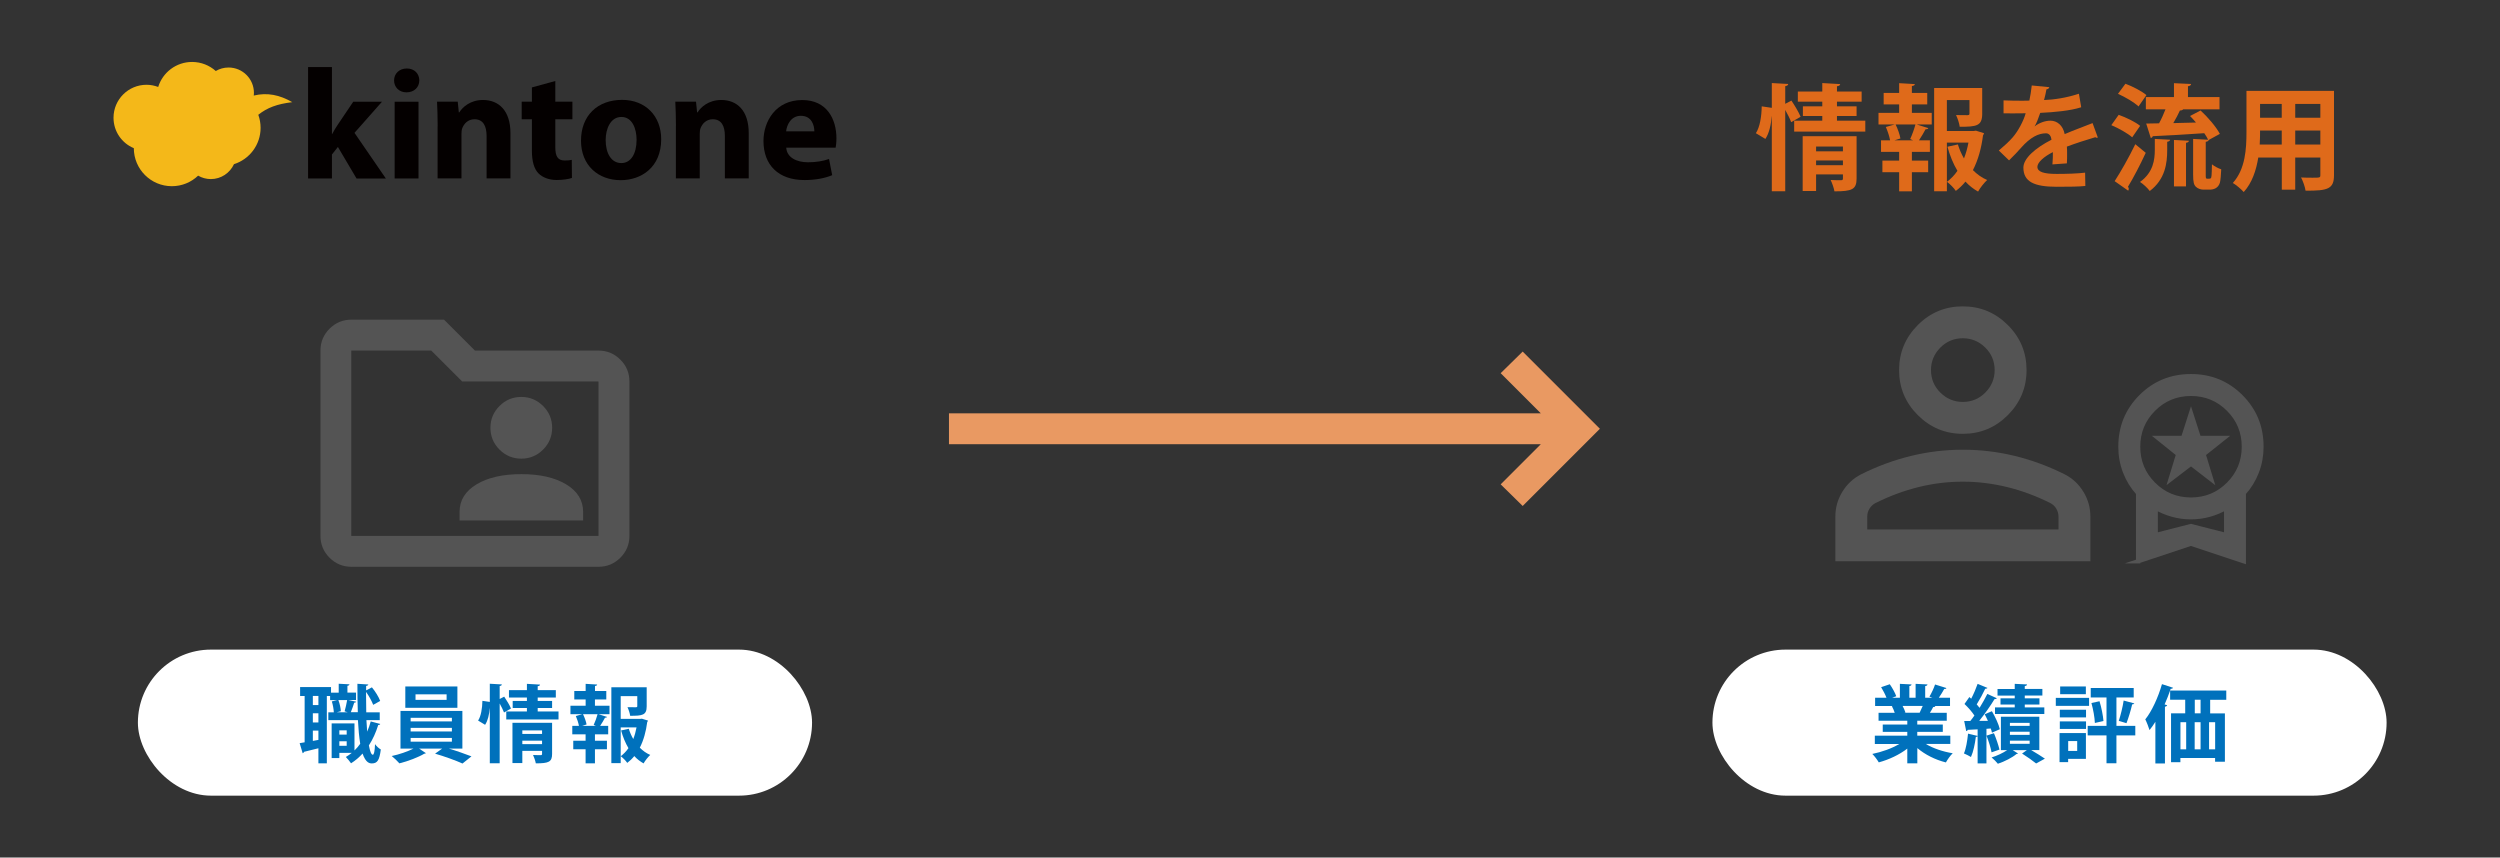 <?xml version="1.0" encoding="UTF-8"?>
<svg id="_レイヤー_1" data-name="レイヤー 1" xmlns="http://www.w3.org/2000/svg" version="1.1" viewBox="0 0 435.84 149.5">
  <rect x="0" y="0" width="435.84" height="149.5" fill="#333333" stroke="none"/>
  <defs>
    <style>
      .cls-1, .cls-2, .cls-3, .cls-4, .cls-5, .cls-6, .cls-7 {
        stroke-width: 0px;
      }

      .cls-1, .cls-8 {
        fill: #545454;
      }

      .cls-2 {
        fill: #0071bc;
      }

      .cls-3 {
        fill: #040000;
      }

      .cls-4 {
        fill: #df6a1a;
      }

      .cls-5 {
        fill: #f4b819;
      }

      .cls-6 {
        fill: #fff;
      }

      .cls-7 {
        fill: #e99962;
      }

      .cls-8 {
        stroke: #545454;
        stroke-miterlimit: 10;
        stroke-width: .75px;
      }
    </style>
  </defs>
  <polygon class="cls-7" points="165.44 72.06 268.62 72.06 261.62 65.06 265.46 61.29 278.92 74.75 265.46 88.21 261.62 84.44 268.62 77.44 165.44 77.44 165.44 72.06"/>
  <g>
    <rect class="cls-6" x="24.04" y="113.25" width="117.53" height="25.46" rx="12.73" ry="12.73"/>
    <g>
      <g>
        <path class="cls-3" d="M57.86,23.37h.05c.3-.57.63-1.12.96-1.61l2.71-4.02h5.01l-4.79,5.42,5.47,7.96h-5.11l-3.25-5.5-1.04,1.31v4.18h-4.16V11.69h4.16v11.68Z"/>
        <path class="cls-3" d="M73.1,14.02c0,1.15-.85,2.08-2.24,2.08-1.31,0-2.16-.93-2.16-2.08s.88-2.08,2.22-2.08,2.16.9,2.19,2.08ZM68.8,31.11v-13.37h4.16v13.37h-4.16Z"/>
        <path class="cls-3" d="M76.3,22c0-1.67-.05-3.06-.11-4.27h3.61l.19,1.86h.08c.55-.88,1.89-2.16,4.13-2.16,2.73,0,4.79,1.83,4.79,5.77v7.9h-4.16v-7.41c0-1.72-.6-2.9-2.11-2.9-1.15,0-1.83.79-2.13,1.56-.11.27-.14.66-.14,1.04v7.71h-4.16v-9.11Z"/>
        <path class="cls-3" d="M96.81,14.12v3.61h2.98v3.06h-2.98v4.84c0,1.61.41,2.35,1.64,2.35.57,0,.85-.03,1.23-.11l.03,3.15c-.52.19-1.53.36-2.68.36-1.34,0-2.46-.46-3.15-1.15-.77-.79-1.15-2.08-1.15-3.97v-5.47h-1.78v-3.06h1.78v-2.49l4.08-1.12Z"/>
        <path class="cls-3" d="M115.27,24.27c0,4.9-3.47,7.14-7.06,7.14-3.91,0-6.92-2.57-6.92-6.89s2.84-7.11,7.17-7.11c4.08,0,6.81,2.82,6.81,6.86ZM105.59,24.41c0,2.3.96,4.02,2.74,4.02,1.64,0,2.65-1.61,2.65-4.05,0-1.97-.77-3.99-2.65-3.99s-2.74,2.05-2.74,4.02Z"/>
        <path class="cls-3" d="M117.84,22c0-1.67-.05-3.06-.11-4.27h3.61l.19,1.86h.08c.55-.88,1.89-2.16,4.13-2.16,2.74,0,4.79,1.83,4.79,5.77v7.9h-4.16v-7.41c0-1.72-.6-2.9-2.11-2.9-1.15,0-1.83.79-2.13,1.56-.11.27-.14.66-.14,1.04v7.71h-4.16v-9.11Z"/>
        <path class="cls-3" d="M137.07,25.75c.11,1.72,1.83,2.54,3.77,2.54,1.42,0,2.57-.19,3.69-.57l.55,2.82c-1.37.57-3.04.85-4.84.85-4.54,0-7.14-2.63-7.14-6.81,0-3.39,2.11-7.14,6.76-7.14,4.32,0,5.96,3.36,5.96,6.67,0,.71-.08,1.34-.14,1.64h-8.62ZM141.97,22.9c0-1.01-.44-2.71-2.35-2.71-1.75,0-2.46,1.61-2.57,2.71h4.92Z"/>
      </g>
      <path class="cls-5" d="M50.93,17.8c-2.18-1.26-4.35-1.71-6.69-1.14.02-.16.03-.31.03-.47,0-2.44-1.98-4.42-4.42-4.42-.82,0-1.58.22-2.23.61-1.1-.98-2.54-1.58-4.13-1.58-2.78,0-5.13,1.83-5.91,4.36-.64-.24-1.32-.38-2.04-.38-3.17,0-5.75,2.57-5.75,5.75,0,2.39,1.46,4.44,3.54,5.3,0,3.66,2.97,6.63,6.63,6.63,1.78,0,3.39-.7,4.58-1.84.65.38,1.41.6,2.22.6,1.79,0,3.33-1.07,4.03-2.6,2.69-.85,4.64-3.36,4.64-6.33,0-.8-.14-1.57-.4-2.28,1.56-1.24,3.27-1.88,5.92-2.2Z"/>
    </g>
    <g>
      <path class="cls-2" d="M63.88,125.54c.03.71.09,1.38.13,2.01.25-.57.46-1.16.62-1.78l1.66.44c-.04.12-.16.18-.35.18-.4,1.29-.94,2.5-1.63,3.56.19,1.01.41,1.63.69,1.63.19,0,.34-.6.38-1.85.26.37.69.76,1.01.93-.24,1.87-.6,2.43-1.56,2.43-.37,0-1.06-.07-1.62-1.72-.59.66-1.26,1.23-2.01,1.7-.19-.29-.63-.82-.91-1.1.37-.21.71-.46,1.04-.72h-2.17v.91h-1.34v-6.05h3.98v4.72c.37-.35.69-.73,1-1.16-.19-1.18-.32-2.59-.4-4.12h-5.16v-1.37h.96c-.03-.54-.16-1.29-.35-1.9l.93-.22h-1.23v-.72h-.57v11.74h-1.47v-2.63c-.96.25-1.87.47-2.51.62-.03.13-.13.22-.23.25l-.53-1.76.87-.15v-8.07h-.79v-1.56h5.39v.98h1.34v-1.56l1.87.1c-.01.13-.1.22-.35.26v1.19h1.5v1.29h-1.32l1.34.29c-.03.1-.13.16-.34.18-.15.47-.38,1.15-.59,1.65h1.22c-.06-1.6-.07-3.29-.07-4.95l1.9.12c-.01.13-.13.21-.38.25v.78s1.01-.53,1.01-.53c.6.72,1.19,1.69,1.44,2.37l-1.22.68c-.22-.6-.73-1.54-1.25-2.26,0,1.19.01,2.39.04,3.56h2.35v1.37h-2.29ZM55.51,122.92v-1.59h-.97v1.59h.97ZM55.51,125.95v-1.6h-.97v1.6h.97ZM54.54,129.17l.97-.18v-1.62h-.97v1.79ZM60.08,124.01c.16-.56.34-1.37.44-1.96h-1.53c.25.62.4,1.41.43,1.94l-.69.18h1.88l-.53-.16ZM60.44,127.32h-1.28v.75h1.28v-.75ZM59.16,130.02h1.28v-.79h-1.28v.79Z"/>
      <path class="cls-2" d="M80.61,130.51h-2.34c1.38.41,2.89.96,3.92,1.35l-1.56,1.25c-1.15-.53-3.19-1.26-4.78-1.72l1.23-.88h-4.01l1.18.79c-.06.06-.16.09-.29.1-.96.59-2.85,1.32-4.33,1.68-.32-.37-.91-.94-1.34-1.28,1.28-.26,2.79-.79,3.79-1.29h-2.26v-6.57h10.79v6.57ZM79.74,119.68v3.72h-9.08v-3.72h9.08ZM71.59,125.14v.63h7.19v-.63h-7.19ZM71.59,126.89v.63h7.19v-.63h-7.19ZM71.59,128.65v.65h7.19v-.65h-7.19ZM77.86,122.01v-.96h-5.42v.96h5.42Z"/>
      <path class="cls-2" d="M87.9,121.45c.43.63.96,1.51,1.18,2.07l-1.21.69c-.15-.41-.46-1.01-.76-1.57v10.42h-1.72v-9.6h-.01c-.09,1.1-.32,2.16-.81,2.9-1.16-.71-1.19-.72-1.22-.74.51-.76.73-2.17.75-3.44l1.29.19v-3.17l2.1.12c-.01.15-.12.23-.38.28v2.26l.79-.41ZM93.74,124.03h3.63v1.4h-9.11v-1.4h3.6v-.6h-2.48v-1.23h2.48v-.6h-3.13v-1.29h3.13v-1.09l2.29.13c-.02.15-.13.25-.41.28v.68h3.16v1.29h-3.16v.6h2.51v1.23h-2.51v.6ZM96.25,126.01v5.42c0,1.4-.57,1.65-2.84,1.65-.07-.44-.29-1.04-.48-1.46.51.03,1.15.03,1.32.03.19,0,.25-.06.25-.22v-.53h-3.44v2.13h-1.72v-7.02h6.91ZM94.5,127.33h-3.44v.62h3.44v-.62ZM91.06,129.73h3.44v-.6h-3.44v.6Z"/>
      <path class="cls-2" d="M103.72,121.94v1.09h2.54v1.48h-1.92l1.48.47c-.03.1-.16.15-.35.15-.21.4-.54.97-.84,1.41h1.4v1.48h-2.31v1.12h2.09v1.48h-2.09v2.46h-1.63v-2.46h-2.15v-1.48h2.15v-1.12h-2.32v-1.48h1.16c-.09-.5-.31-1.18-.54-1.71l1.13-.32h-2.07v-1.48h2.65v-1.09h-1.98v-1.47h1.98v-1.25l2.01.12c-.01.13-.12.22-.38.25v.88h1.97v1.47h-1.97ZM103.87,126.54l-.37-.16c.25-.53.53-1.31.68-1.87h-2.54c.28.56.54,1.32.62,1.79l-.75.24h2.37ZM111.92,125.3l1.04.32c-.03.13-.07.18-.13.28-.21,1.62-.62,3.14-1.29,4.45.53.53,1.13.97,1.82,1.26-.38.35-.91,1.01-1.16,1.48-.6-.34-1.15-.76-1.62-1.28-.37.46-.78.85-1.23,1.19-.25-.38-.75-.88-1.13-1.16.51-.4.97-.87,1.34-1.41-.54-.91-.97-1.96-1.28-3.09l1.34-.29c.19.63.46,1.23.78,1.79.25-.63.44-1.32.57-2.03h-2.76v6.23h-1.63v-13.22h6.16v3.31c0,1.57-.75,1.66-2.88,1.66-.06-.44-.26-1.07-.47-1.5.59.01,1.28.01,1.45.01.21-.01.26-.04.26-.21v-1.73h-2.89v3.97h3.41l.31-.04Z"/>
    </g>
    <path class="cls-1" d="M80.11,90.73h21.55v-1.48c0-2.02-.99-3.62-2.96-4.81s-4.58-1.78-7.81-1.78-5.84.59-7.81,1.78c-1.98,1.19-2.96,2.79-2.96,4.81v1.48ZM90.88,79.96c1.48,0,2.75-.53,3.8-1.58s1.58-2.32,1.58-3.8-.53-2.75-1.58-3.8-2.32-1.58-3.8-1.58-2.75.53-3.8,1.58-1.58,2.32-1.58,3.8.53,2.75,1.58,3.8,2.32,1.58,3.8,1.58ZM61.25,98.81c-1.48,0-2.75-.53-3.8-1.58s-1.58-2.32-1.58-3.8v-32.32c0-1.48.53-2.75,1.58-3.8s2.32-1.58,3.8-1.58h16.16l5.39,5.39h21.55c1.48,0,2.75.53,3.8,1.58s1.58,2.32,1.58,3.8v26.93c0,1.48-.53,2.75-1.58,3.8s-2.32,1.58-3.8,1.58h-43.09ZM61.25,93.43h43.09v-26.93h-23.77l-5.39-5.39h-13.94v32.32ZM61.25,93.43v-32.32,32.32Z"/>
  </g>
  <g>
    <g>
      <rect class="cls-6" x="298.54" y="113.25" width="117.53" height="25.46" rx="12.73" ry="12.73"/>
      <g>
        <path class="cls-2" d="M340.02,129.7h-4.28c1.25.76,2.97,1.34,4.69,1.62-.41.38-.93,1.12-1.19,1.6-1.84-.46-3.62-1.35-4.98-2.5v2.66h-1.75v-2.57c-1.38,1.07-3.2,1.92-4.97,2.4-.25-.43-.76-1.12-1.13-1.47,1.66-.34,3.41-.96,4.69-1.73h-4.25v-1.46h5.66v-.66h-4.28v-1.28h4.28v-.66h-5.01v-1.38h2.82c-.12-.37-.31-.82-.5-1.16l.18-.03h0s-3.1,0-3.1,0v-1.44h1.98c-.21-.56-.59-1.28-.93-1.84l1.51-.51c.44.63.93,1.51,1.13,2.09l-.72.26h1.35v-2.42l2.03.1c-.01.15-.13.25-.38.28v2.04h1.09v-2.42l2.07.1c-.01.16-.15.25-.4.29v2.03h1.25l-.51-.19c.35-.59.78-1.48.98-2.12l1.98.62c-.04.12-.18.18-.38.16-.25.46-.6,1.04-.94,1.53h1.95v1.44h-2.69l.13.04c-.06.12-.21.16-.38.15-.15.29-.35.66-.57,1h2.94v1.38h-5.14v.66h4.45v1.28h-4.45v.66h5.76v1.46ZM334.66,124.26c.16-.34.37-.78.54-1.19h-3.51c.21.38.4.84.5,1.15l-.25.04h0s2.72,0,2.72,0Z"/>
        <path class="cls-2" d="M347.27,127.73c-.04-.22-.12-.47-.21-.73l-.75.06v6.03h-1.54v-4.75c-.07.1-.19.13-.31.12-.15,1.21-.44,2.62-.85,3.51-.32-.21-.88-.46-1.23-.62.37-.81.59-2.2.72-3.45l1.67.4v-1.15c-.66.04-1.25.07-1.73.09-.04.15-.16.21-.26.22l-.35-1.76h1.06c.24-.29.49-.62.72-.96-.43-.65-1.12-1.44-1.73-2.01l.85-1.21.32.29c.43-.82.85-1.81,1.12-2.59l1.72.71c-.06.09-.21.15-.4.15-.37.81-.97,1.91-1.48,2.72.18.21.35.41.5.6.51-.84,1-1.69,1.35-2.42l1.66.75c-.07.1-.22.16-.41.16-.68,1.13-1.71,2.6-2.66,3.78h1.51c-.18-.41-.37-.79-.56-1.15l1.26-.53c.57.98,1.19,2.28,1.38,3.14l-1.37.6ZM347.62,127.83c.38.91.78,2.07.96,2.85-.43.15-.85.29-1.38.48-.13-.78-.53-2-.88-2.91l1.31-.43ZM355.51,130.76h-1.41c.87.51,1.81,1.1,2.4,1.5l-1.53.84c-.56-.46-1.59-1.19-2.45-1.73l.84-.6h-2.48l.93.59c-.06.06-.15.09-.28.1-.68.59-2.07,1.31-3.23,1.69-.25-.32-.73-.81-1.09-1.1.94-.29,2-.79,2.72-1.28h-1.1v-5.82h6.7v5.82ZM351.24,121.75v-.48h-3v-1.15h3v-.9l2.15.1c-.01.16-.12.23-.4.29v.5h3.07v1.15h-3.07v.48h2.56v1.09h-2.56v.5h3.41v1.15h-8.6v-1.15h3.44v-.5h-2.48v-1.09h2.48ZM350.4,126.02v.53h3.44v-.53h-3.44ZM350.4,127.57v.54h3.44v-.54h-3.44ZM350.4,129.13v.54h3.44v-.54h-3.44Z"/>
        <path class="cls-2" d="M364.2,121.66v1.4h-5.8v-1.4h5.8ZM363.65,127.8v4.5h-3.1v.57h-1.5v-5.07h4.6ZM359.1,125.07v-1.34h4.57v1.34h-4.57ZM359.1,127.08v-1.32h4.57v1.32h-4.57ZM363.64,119.68v1.34h-4.48v-1.34h4.48ZM362.13,129.2h-1.57v1.71h1.57v-1.71ZM372.26,126.54v1.67h-3.29v4.86h-1.73v-4.86h-3.28v-1.67h3.28v-4.95h-2.75v-1.65h7.49v1.65h-3.01v4.95h3.29ZM365.21,126.04c-.03-.94-.29-2.38-.6-3.48l1.41-.31c.34,1.1.62,2.51.69,3.45l-1.5.34ZM372.09,122.62c-.04.1-.18.18-.38.18-.22,1.01-.65,2.39-.99,3.28-.43-.13-.91-.29-1.34-.41.32-.96.69-2.45.85-3.54l1.85.5Z"/>
        <path class="cls-2" d="M375.75,125.85c-.32.51-.66,1-1.01,1.43-.13-.44-.51-1.43-.74-1.87,1.12-1.38,2.23-3.79,2.91-6.14l1.93.63c-.06.13-.19.19-.41.18-.31.91-.66,1.84-1.06,2.73l.44.13c-.03.13-.15.22-.38.26v9.9h-1.67v-7.26ZM388.12,122h-2.81v2.37h2.57v8.43h-1.71v-.65h-6.05v.73h-1.63v-8.52h2.47v-2.37h-2.63v-1.6h9.79v1.6ZM380.13,125.91v4.73h1v-4.73h-1ZM383.64,125.91h-1.03v4.73h1.03v-4.73ZM383.64,124.36v-2.37h-1.01v2.37h1.01ZM386.18,130.64v-4.73h-1.06v4.73h1.06Z"/>
      </g>
    </g>
    <g>
      <path class="cls-1" d="M342.19,75.63c-3.06,0-5.67-1.09-7.85-3.26-2.18-2.18-3.26-4.79-3.26-7.85s1.09-5.67,3.26-7.85,4.79-3.26,7.85-3.26,5.67,1.09,7.85,3.26,3.26,4.79,3.26,7.85-1.09,5.67-3.26,7.85c-2.18,2.18-4.79,3.26-7.85,3.26ZM319.97,97.85v-7.78c0-1.57.41-3.02,1.22-4.34s1.89-2.33,3.23-3.02c2.87-1.44,5.79-2.51,8.75-3.23s5.97-1.08,9.03-1.08,6.07.36,9.03,1.08,5.88,1.79,8.75,3.23c1.34.69,2.42,1.7,3.23,3.02s1.22,2.77,1.22,4.34v7.78h-44.45ZM325.53,92.3h33.34v-2.22c0-.51-.13-.97-.38-1.39s-.59-.74-1.01-.97c-2.5-1.25-5.02-2.19-7.57-2.81s-5.12-.94-7.71-.94-5.16.31-7.71.94-5.07,1.56-7.57,2.81c-.42.23-.75.56-1.01.97s-.38.88-.38,1.39v2.22ZM342.19,70.07c1.53,0,2.84-.54,3.92-1.63s1.63-2.4,1.63-3.92-.54-2.84-1.63-3.92-2.4-1.63-3.92-1.63-2.84.54-3.92,1.63-1.63,2.4-1.63,3.92.54,2.84,1.63,3.92,2.4,1.63,3.92,1.63Z"/>
      <path class="cls-8" d="M378.4,83.57l1.34-4.38-3.53-2.84h4.38l1.38-4.3,1.38,4.3h4.38l-3.57,2.84,1.34,4.38-3.53-2.73-3.57,2.73ZM372.75,97.85v-11.87c-.97-1.08-1.73-2.3-2.27-3.69s-.81-2.85-.81-4.42c0-3.43,1.19-6.34,3.57-8.72,2.38-2.38,5.29-3.57,8.72-3.57s6.34,1.19,8.72,3.57,3.57,5.29,3.57,8.72c0,1.56-.27,3.03-.81,4.42s-1.29,2.61-2.27,3.69v11.87l-9.22-3.07-9.22,3.07ZM381.97,87.1c2.56,0,4.74-.9,6.53-2.69s2.69-3.97,2.69-6.53-.9-4.74-2.69-6.53-3.97-2.69-6.53-2.69-4.74.9-6.53,2.69-2.69,3.97-2.69,6.53.9,4.74,2.69,6.53,3.97,2.69,6.53,2.69ZM375.82,93.28l6.14-1.57,6.14,1.57v-4.76c-.9.51-1.86.92-2.9,1.21-1.04.29-2.12.44-3.24.44s-2.21-.15-3.24-.44c-1.04-.29-2-.7-2.9-1.21v4.76Z"/>
    </g>
    <g>
      <path class="cls-4" d="M312.31,17.54c.58.86,1.3,2.06,1.6,2.82l-1.64.94c-.2-.56-.62-1.38-1.04-2.14v14.18h-2.34v-13.06h-.02c-.12,1.5-.44,2.94-1.1,3.94-1.58-.96-1.62-.98-1.66-1,.7-1.04,1-2.96,1.02-4.68l1.76.26v-4.32l2.86.16c-.02.2-.16.32-.52.38v3.08l1.08-.56ZM320.25,21.04h4.94v1.9h-12.4v-1.9h4.9v-.82h-3.38v-1.68h3.38v-.82h-4.26v-1.76h4.26v-1.48l3.12.18c-.02.2-.18.34-.56.38v.92h4.3v1.76h-4.3v.82h3.42v1.68h-3.42v.82ZM323.67,23.74v7.38c0,1.9-.78,2.24-3.86,2.24-.1-.6-.4-1.42-.66-1.98.7.04,1.56.04,1.8.04.26,0,.34-.08.34-.3v-.72h-4.68v2.9h-2.34v-9.56h9.4ZM321.29,25.54h-4.68v.84h4.68v-.84ZM316.61,28.8h4.68v-.82h-4.68v.82Z"/>
      <path class="cls-4" d="M333.31,18.2v1.48h3.46v2.02h-2.62l2.02.64c-.04.14-.22.2-.48.2-.28.54-.74,1.32-1.14,1.92h1.9v2.02h-3.14v1.52h2.84v2.02h-2.84v3.34h-2.22v-3.34h-2.92v-2.02h2.92v-1.52h-3.16v-2.02h1.58c-.12-.68-.42-1.6-.74-2.32l1.54-.44h-2.82v-2.02h3.6v-1.48h-2.7v-2h2.7v-1.7l2.74.16c-.02.18-.16.3-.52.34v1.2h2.68v2h-2.68ZM333.51,24.46l-.5-.22c.34-.72.72-1.78.92-2.54h-3.46c.38.76.74,1.8.84,2.44l-1.02.32h3.22ZM344.47,22.78l1.42.44c-.04.18-.1.24-.18.38-.28,2.2-.84,4.28-1.76,6.06.72.72,1.54,1.32,2.48,1.72-.52.48-1.24,1.38-1.58,2.02-.82-.46-1.56-1.04-2.2-1.74-.5.62-1.06,1.16-1.68,1.62-.34-.52-1.02-1.2-1.54-1.58.7-.54,1.32-1.18,1.82-1.92-.74-1.24-1.32-2.66-1.74-4.2l1.82-.4c.26.86.62,1.68,1.06,2.44.34-.86.6-1.8.78-2.76h-3.76v8.48h-2.22V15.34h8.38v4.5c0,2.14-1.02,2.26-3.92,2.26-.08-.6-.36-1.46-.64-2.04.8.02,1.74.02,1.98.02.28-.02.36-.06.36-.28v-2.36h-3.94v5.4h4.64l.42-.06Z"/>
      <path class="cls-4" d="M365.73,23.98c-.06.02-.1.04-.16.04-.1,0-.2-.04-.28-.1-1.5.44-3.48,1.08-4.96,1.64.04.4.04.86.04,1.34s0,1-.04,1.58l-2.52.18c.06-.74.1-1.56.08-2.14-1.56.78-2.7,1.8-2.7,2.56,0,.88,1.1,1.24,3.36,1.24,1.76,0,3.7-.06,4.96-.22l.04,2.32c-1.04.12-2.76.14-5.02.14-3.86,0-5.78-.86-5.78-3.34,0-1.6,2.08-3.42,4.9-4.86-.06-.58-.36-1.12-.96-1.12-1.32,0-2.72.68-4.36,2.54-.48.56-1.22,1.34-2.08,2.18l-1.78-1.72c.84-.72,1.82-1.58,2.44-2.32.88-1.02,1.86-2.78,2.24-4.18l-.76.02c-.44,0-2.6.02-3.1,0v-2.26c1.12.06,2.56.06,3.44.06l1.06-.02c.18-.82.3-1.62.42-2.64l3.06.3c-.04.2-.22.34-.5.38-.1.64-.26,1.24-.42,1.86,1.58-.04,3.94-.38,6.08-1.1l.4,2.36c-1.92.62-4.68.86-7.14.98-.36,1.06-.7,1.92-.98,2.34h.02c.72-.56,1.76-.98,2.74-.98,1.16,0,2.18.82,2.48,2.34,1.54-.66,3.42-1.34,4.86-1.92l.92,2.52Z"/>
      <path class="cls-4" d="M369.36,20.02c1.26.44,2.92,1.24,3.74,1.92l-1.38,2c-.76-.68-2.36-1.58-3.64-2.12l1.28-1.8ZM368.66,31.58c1-1.54,2.46-4.08,3.6-6.44l1.82,1.5c-.98,2.12-2.14,4.34-3.1,5.92.1.12.14.24.14.36s-.04.22-.1.32l-2.36-1.66ZM370.54,14.6c1.24.46,2.86,1.3,3.66,1.98l-1.38,1.98c-.74-.72-2.32-1.64-3.58-2.2l1.3-1.76ZM377.82,26.18c0,2.26-.34,5.08-3.04,7.12-.36-.5-1.16-1.24-1.7-1.58,2.32-1.66,2.58-3.88,2.58-5.62v-1.88l2.66.14c-.02.18-.16.3-.5.36v1.46ZM384.54,30.5c0,.5,0,.66.28.66.44,0,.5,0,.58-.08.16-.08.18-.48.22-2.44.4.34,1.08.7,1.62.88-.04.9-.12,1.94-.24,2.36-.3.92-1.06,1.18-1.78,1.18h-1.04c-.48,0-1.02-.16-1.36-.5-.34-.34-.48-.76-.48-2.14v-6.2l2.62.14c-.16-.34-.4-.74-.68-1.14-3.34.24-6.74.42-8.98.52-.04.2-.2.28-.34.32l-.8-2.52c.64,0,1.4-.02,2.24-.04.4-.72.8-1.62,1.12-2.44h-3.42v-2.14h4.9v-2.42l2.98.14c-.02.22-.16.32-.54.4v1.88h5.5v2.14h-6.34c-.1.14-.3.2-.56.2-.3.66-.72,1.46-1.16,2.2,1.26-.04,2.6-.06,3.96-.1-.34-.4-.7-.8-1.04-1.14l1.84-.96c1.28,1.18,2.72,2.86,3.36,4.08l-1.94,1.06c-.04.16-.18.28-.52.32v5.78ZM379,32.5v-8.1l2.6.14c-.02.2-.16.3-.5.36v7.6h-2.1Z"/>
      <path class="cls-4" d="M406.9,15.84v14.68c0,2.38-1,2.76-4.96,2.72-.08-.64-.46-1.68-.78-2.3.68.04,1.44.04,2.02.04,1.26,0,1.34,0,1.34-.48v-3.04h-4.38v5.6h-2.34v-5.6h-4.1c-.36,2.22-1.08,4.42-2.54,6.02-.38-.46-1.36-1.28-1.9-1.58,2.2-2.42,2.38-6.02,2.38-8.86v-7.2h15.26ZM394.01,22.76c0,.64,0,1.3-.06,2.44h3.84v-2.44h-3.78ZM397.79,18.12h-3.78v2.4h3.78v-2.4ZM404.52,20.52v-2.4h-4.38v2.4h4.38ZM400.14,25.2h4.38v-2.44h-4.38v2.44Z"/>
    </g>
  </g>
</svg>